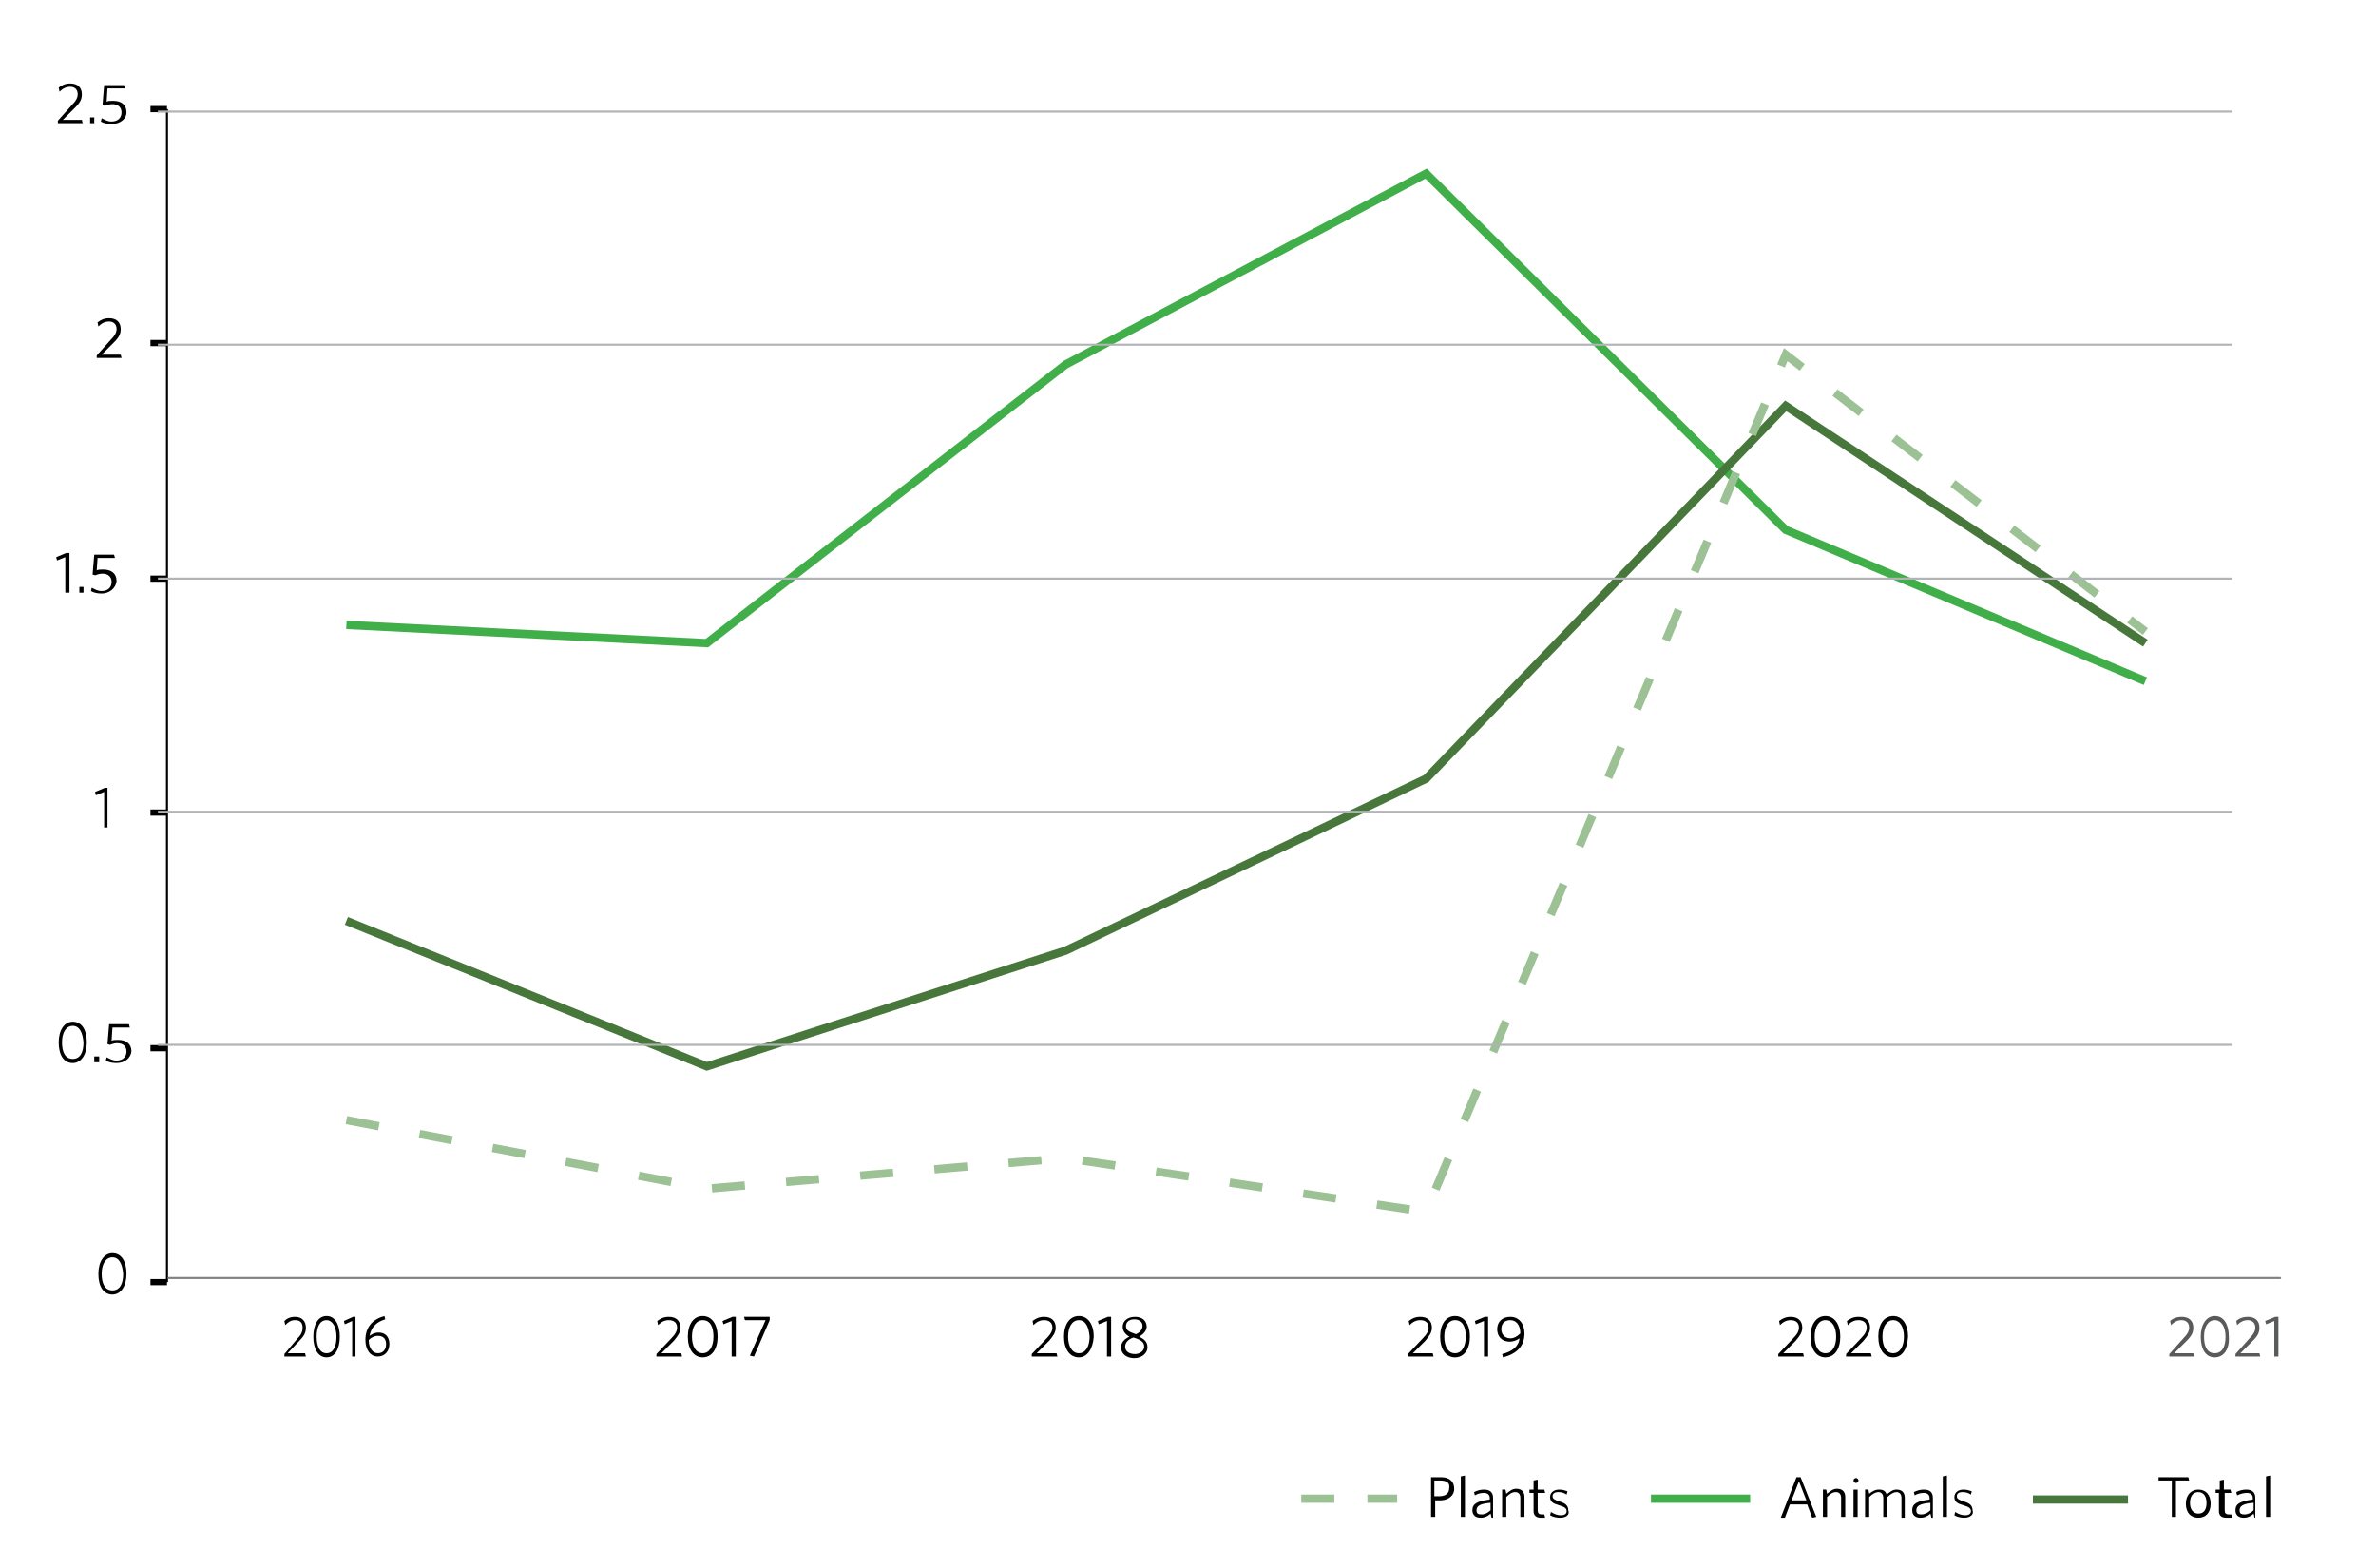 <?xml version="1.0" encoding="utf-8"?>
<!-- Generator: Adobe Illustrator 27.0.1, SVG Export Plug-In . SVG Version: 6.00 Build 0)  -->
<svg version="1.1" xmlns="http://www.w3.org/2000/svg" xmlns:xlink="http://www.w3.org/1999/xlink" x="0px" y="0px"
	 viewBox="0 0 287.4 189.7" style="enable-background:new 0 0 287.4 189.7;" xml:space="preserve">
<style type="text/css">
	.st0{display:none;}
	.st1{fill:#A4CF9A;}
	.st2{fill:#79BD6F;}
	.st3{fill:#40AE49;}
	.st4{fill:#51985D;}
	.st5{fill:#00B04F;}
	.st6{fill:#B0D9B0;}
	.st7{fill:#97AC93;}
	.st8{fill:#88C98E;}
	.st9{fill:url(#);}
	.st10{fill:#FFFFFF;stroke:#FFFFFF;stroke-width:1.25;stroke-linecap:round;stroke-miterlimit:10;stroke-dasharray:0.25,4;}
	.st11{fill:#FFFFFF;stroke:#000000;stroke-miterlimit:10;}
	.st12{fill:#FFFFFF;stroke:#FFFFFF;stroke-miterlimit:10;}
	.st13{fill:#FFFFFF;}
	.st14{fill:none;stroke:#FFFFFF;stroke-width:0.5;stroke-miterlimit:10;}
	.st15{fill:#00B04F;stroke:#FFFFFF;stroke-width:0.75;stroke-miterlimit:10;}
	.st16{fill:none;stroke:#000000;stroke-width:0.25;stroke-linejoin:round;stroke-miterlimit:10;}
	.st17{fill:none;stroke:#000000;stroke-width:0.75;stroke-linejoin:round;stroke-miterlimit:10;}
	.st18{fill:none;stroke:#40AE49;stroke-miterlimit:10;}
	.st19{fill:none;stroke:#48773C;stroke-miterlimit:10;}
	.st20{fill:none;stroke:#9BC194;stroke-miterlimit:10;stroke-dasharray:4,5;}
	.st21{fill:none;stroke:#B1B3B6;stroke-width:0.25;stroke-linejoin:round;stroke-miterlimit:10;}
	.st22{fill:#D0E5C9;}
	.st23{fill:#595A5A;}
	.st24{fill:#166734;}
	.st25{fill:#C7C8CA;}
	.st26{fill:#A6A5A5;}
	.st27{fill:none;stroke:#FFFFFF;stroke-miterlimit:10;}
	.st28{fill:none;stroke:#808285;stroke-width:0.25;stroke-linecap:round;stroke-linejoin:round;stroke-miterlimit:10;}
	.st29{fill:none;stroke:#9BC194;stroke-miterlimit:10;stroke-dasharray:4,4;}
	
		.st30{fill:none;stroke:#A6A5A5;stroke-width:0.75;stroke-linecap:square;stroke-linejoin:round;stroke-miterlimit:10;stroke-dasharray:66675,38100;}
	.st31{fill-rule:evenodd;clip-rule:evenodd;fill:#A6A5A5;}
	.st32{fill:#C5E0B4;}
	.st33{fill:#55823B;}
	.st34{fill:none;stroke:#000000;stroke-width:0.5;stroke-miterlimit:8;}
	.st35{fill-rule:evenodd;clip-rule:evenodd;fill:#7F7F7F;stroke:#000000;stroke-miterlimit:10;}
	.st36{fill:none;stroke:#DAD9D9;stroke-width:0.5;stroke-linejoin:round;stroke-miterlimit:10;}
	.st37{fill:none;stroke:#E1E2E1;stroke-width:0;stroke-linecap:round;stroke-linejoin:round;stroke-miterlimit:10;}
</style>
<g id="Template_notes">
</g>
<g id="Two-line_title">
</g>
<g id="Three-line_title" class="st0">
</g>
<g id="Figure_11">
</g>
<g id="Figure_10">
</g>
<g id="Figure_9">
</g>
<g id="Figure_8">
</g>
<g id="Figure_7">
</g>
<g id="Figure_6">
</g>
<g id="Figure_5">
</g>
<g id="Figure_4">
	<line class="st16" x1="20.2" y1="155.1" x2="20.2" y2="13.2"/>
	<line class="st17" x1="18.2" y1="155.1" x2="20.2" y2="155.1"/>
	<line class="st17" x1="18.2" y1="126.8" x2="20.2" y2="126.8"/>
	<line class="st17" x1="18.2" y1="98.3" x2="20.2" y2="98.3"/>
	<line class="st17" x1="18.2" y1="70" x2="20.2" y2="70"/>
	<line class="st17" x1="18.2" y1="41.5" x2="20.2" y2="41.5"/>
	<line class="st17" x1="18.2" y1="13.2" x2="20.2" y2="13.2"/>
	<polyline class="st18" points="41.9,75.6 85.5,77.8 128.9,44.1 172.5,21 216,64.1 259.5,82.4 	"/>
	<polyline class="st19" points="41.9,111.4 85.5,129 128.9,115 172.5,94.2 216,49.1 259.5,77.8 	"/>
	<g>
		<path d="M13.6,156.6c-1.1,0-1.7-1-1.7-2.5c0-1.5,0.7-2.5,1.7-2.5c1.1,0,1.7,1,1.7,2.5C15.3,155.6,14.6,156.6,13.6,156.6z
			 M13.6,152.1c-0.8,0-1.3,0.8-1.3,2c0,1.2,0.4,2,1.3,2s1.3-0.8,1.3-2C14.8,152.9,14.4,152.1,13.6,152.1z"/>
	</g>
	<g>
		<path d="M8.8,128.6c-1.1,0-1.7-1-1.7-2.5c0-1.5,0.7-2.5,1.7-2.5c1.1,0,1.7,1,1.7,2.5C10.5,127.6,9.8,128.6,8.8,128.6z M8.8,124.1
			c-0.8,0-1.3,0.8-1.3,2c0,1.2,0.4,2,1.3,2s1.3-0.8,1.3-2C10,124.9,9.6,124.1,8.8,124.1z"/>
		<path d="M11.4,128.5v-0.7H12v0.7H11.4z"/>
		<path d="M14.1,128.6c-0.5,0-1-0.1-1.3-0.3l0.1-0.4c0.4,0.2,0.7,0.4,1.2,0.4c0.7,0,1.2-0.4,1.2-1.1c0-0.6-0.4-1-1.1-1
			c-0.4,0-0.6,0.1-0.9,0.2l-0.3-0.1l0.2-2.4h2.4l0.1,0.4h-2.1l-0.1,1.6c0.2-0.1,0.4-0.1,0.8-0.1c1,0,1.6,0.5,1.6,1.4
			C15.8,128,15.1,128.6,14.1,128.6z"/>
	</g>
	<g>
		<path d="M12.6,100.1v-4.3l-1,0.4l-0.1-0.4l1.2-0.5H13v4.8H12.6z"/>
	</g>
	<g>
		<path d="M7.9,71.7v-4.3l-1,0.4l-0.1-0.4L8,66.9h0.4v4.8H7.9z"/>
		<path d="M9.6,71.7V71h0.5v0.7H9.6z"/>
		<path d="M12.3,71.8c-0.5,0-1-0.1-1.3-0.3l0.1-0.4c0.4,0.2,0.7,0.4,1.2,0.4c0.7,0,1.2-0.4,1.2-1.1c0-0.6-0.4-1-1.1-1
			c-0.4,0-0.6,0.1-0.9,0.2l-0.3-0.1l0.2-2.4h2.4l0.1,0.4h-2.1L11.7,69c0.2-0.1,0.4-0.1,0.8-0.1c1,0,1.6,0.5,1.6,1.4
			C14,71.2,13.2,71.8,12.3,71.8z"/>
	</g>
	<g>
		<path d="M11.7,43.3V43l1.7-1.9c0.5-0.5,0.7-0.9,0.7-1.3c0-0.6-0.4-0.9-0.9-0.9c-0.5,0-0.9,0.2-1.3,0.6L11.8,39
			c0.4-0.3,0.8-0.5,1.4-0.5c0.9,0,1.4,0.5,1.4,1.3c0,0.6-0.2,1-0.8,1.6l-1.5,1.5h2.3l0.1,0.4H11.7z"/>
	</g>
	<g>
		<path d="M7,14.9v-0.3l1.7-1.9c0.5-0.5,0.7-0.9,0.7-1.3c0-0.6-0.4-0.9-0.9-0.9c-0.5,0-0.9,0.2-1.3,0.6l-0.1-0.5
			c0.4-0.3,0.8-0.5,1.4-0.5c0.9,0,1.4,0.5,1.4,1.3c0,0.6-0.2,1-0.8,1.6l-1.5,1.5h2.3l0.1,0.4H7z"/>
		<path d="M10.9,14.9v-0.7h0.5v0.7H10.9z"/>
		<path d="M13.5,15c-0.5,0-1-0.1-1.3-0.3l0.1-0.4c0.4,0.2,0.7,0.4,1.2,0.4c0.7,0,1.2-0.4,1.2-1.1c0-0.6-0.4-1-1.1-1
			c-0.4,0-0.6,0.1-0.9,0.2l-0.3-0.1l0.2-2.4H15l0.1,0.4H13l-0.1,1.6c0.2-0.1,0.4-0.1,0.8-0.1c1,0,1.6,0.5,1.6,1.4
			C15.3,14.4,14.5,15,13.5,15z"/>
	</g>
	<polyline class="st20" points="41.9,135.5 85.5,143.8 128.9,140.1 172.5,146.6 216,42.9 259.5,76.4 	"/>
</g>
<g id="Figure_3">
</g>
<g id="Figure_2">
	<line class="st21" x1="19.1" y1="126.4" x2="270" y2="126.4"/>
	<line class="st21" x1="19.1" y1="98.2" x2="270" y2="98.2"/>
	<line class="st21" x1="19.1" y1="70" x2="270" y2="70"/>
	<line class="st21" x1="19.1" y1="41.7" x2="270" y2="41.7"/>
	<line class="st21" x1="19.1" y1="13.5" x2="270" y2="13.5"/>
	<g>
		<path d="M34.4,164.1v-0.3l1.6-1.9c0.5-0.5,0.6-0.9,0.6-1.3c0-0.6-0.3-0.9-0.9-0.9c-0.5,0-0.8,0.2-1.2,0.6l-0.1-0.5
			c0.3-0.3,0.7-0.5,1.3-0.5c0.8,0,1.3,0.5,1.3,1.3c0,0.6-0.2,1-0.8,1.6l-1.4,1.5h2.1l0.1,0.4H34.4z"/>
		<path d="M39.5,164.2c-1,0-1.6-1-1.6-2.5c0-1.5,0.6-2.5,1.6-2.5c1,0,1.6,1,1.6,2.5C41.1,163.2,40.5,164.2,39.5,164.2z M39.5,159.7
			c-0.8,0-1.2,0.8-1.2,2c0,1.2,0.4,2,1.2,2s1.2-0.8,1.2-2C40.7,160.5,40.2,159.7,39.5,159.7z"/>
		<path d="M42.6,164.1v-4.3l-0.9,0.4l-0.1-0.4l1.1-0.5h0.3v4.8H42.6z"/>
		<path d="M45.8,161.2c0.8,0,1.3,0.5,1.3,1.4c0,0.9-0.6,1.5-1.4,1.5c-0.9,0-1.5-0.8-1.5-2c0-1.6,0.9-2.5,2.3-2.9l0.1,0.4
			c-1,0.3-1.7,0.9-1.9,2C45,161.4,45.3,161.2,45.8,161.2z M44.6,162.1c0,1,0.5,1.6,1.1,1.6c0.6,0,1-0.4,1-1.1c0-0.6-0.3-1-1-1
			C45.3,161.6,44.9,161.8,44.6,162.1L44.6,162.1z"/>
	</g>
	<g>
		<path d="M79.4,164.1v-0.3l1.8-1.9c0.5-0.5,0.7-0.9,0.7-1.3c0-0.6-0.4-0.9-1-0.9c-0.5,0-0.9,0.2-1.3,0.6l-0.1-0.5
			c0.4-0.3,0.8-0.5,1.4-0.5c0.9,0,1.4,0.5,1.4,1.3c0,0.6-0.3,1-0.8,1.6l-1.5,1.5h2.4l0.1,0.4H79.4z"/>
		<path d="M85,164.2c-1.1,0-1.8-1-1.8-2.5c0-1.5,0.7-2.5,1.8-2.5c1.1,0,1.8,1,1.8,2.5C86.8,163.2,86.1,164.2,85,164.2z M85,159.7
			c-0.8,0-1.3,0.8-1.3,2c0,1.2,0.5,2,1.3,2c0.8,0,1.3-0.8,1.3-2C86.3,160.5,85.9,159.7,85,159.7z"/>
		<path d="M88.5,164.1v-4.3l-1,0.4l-0.1-0.4l1.2-0.5H89v4.8H88.5z"/>
		<path d="M91.2,164.1l-0.5-0.1l1.9-4.3h-2.5l-0.1-0.4h3.1v0.4L91.2,164.1z"/>
	</g>
	<g>
		<path d="M124.8,164.1v-0.3l1.8-1.9c0.5-0.5,0.7-0.9,0.7-1.3c0-0.6-0.4-0.9-1-0.9c-0.5,0-0.9,0.2-1.3,0.6l-0.1-0.5
			c0.4-0.3,0.8-0.5,1.4-0.5c0.9,0,1.4,0.5,1.4,1.3c0,0.6-0.3,1-0.8,1.6l-1.5,1.5h2.4l0.1,0.4H124.8z"/>
		<path d="M130.5,164.2c-1.1,0-1.8-1-1.8-2.5c0-1.5,0.7-2.5,1.8-2.5c1.1,0,1.8,1,1.8,2.5C132.2,163.2,131.5,164.2,130.5,164.2z
			 M130.5,159.7c-0.8,0-1.3,0.8-1.3,2c0,1.2,0.5,2,1.3,2s1.3-0.8,1.3-2C131.7,160.5,131.3,159.7,130.5,159.7z"/>
		<path d="M133.9,164.1v-4.3l-1,0.4l-0.1-0.4l1.2-0.5h0.4v4.8H133.9z"/>
		<path d="M135.8,160.5c0-0.7,0.6-1.2,1.5-1.2c0.9,0,1.4,0.5,1.4,1.2c0,0.5-0.4,0.9-0.9,1.2c0.6,0.3,1,0.6,1,1.3
			c0,0.7-0.7,1.3-1.6,1.3c-1,0-1.6-0.6-1.6-1.3c0-0.6,0.4-1,1-1.3C136.1,161.4,135.8,161,135.8,160.5z M136.1,162.9
			c0,0.6,0.5,0.9,1.2,0.9c0.6,0,1.1-0.4,1.1-0.9c0-0.5-0.3-0.8-1.3-1.1C136.5,162,136.1,162.4,136.1,162.9z M138.2,160.4
			c0-0.5-0.4-0.8-1-0.8c-0.7,0-1,0.4-1,0.8c0,0.5,0.3,0.7,1.2,1C137.9,161.2,138.2,160.8,138.2,160.4z"/>
	</g>
	<g>
		<path d="M170.3,164.1v-0.3l1.8-1.9c0.5-0.5,0.7-0.9,0.7-1.3c0-0.6-0.4-0.9-1-0.9c-0.5,0-0.9,0.2-1.3,0.6l-0.1-0.5
			c0.4-0.3,0.8-0.5,1.4-0.5c0.9,0,1.4,0.5,1.4,1.3c0,0.6-0.3,1-0.8,1.6l-1.5,1.5h2.4l0.1,0.4H170.3z"/>
		<path d="M176,164.2c-1.1,0-1.8-1-1.8-2.5c0-1.5,0.7-2.5,1.8-2.5c1.1,0,1.8,1,1.8,2.5C177.8,163.2,177.1,164.2,176,164.2z
			 M176,159.7c-0.8,0-1.3,0.8-1.3,2c0,1.2,0.5,2,1.3,2s1.3-0.8,1.3-2C177.3,160.5,176.9,159.7,176,159.7z"/>
		<path d="M179.5,164.1v-4.3l-1,0.4l-0.1-0.4l1.2-0.5h0.4v4.8H179.5z"/>
		<path d="M182.6,162.3c-0.9,0-1.5-0.6-1.5-1.5c0-0.9,0.6-1.5,1.6-1.5c1,0,1.7,0.8,1.7,2c0,1.6-1,2.5-2.6,2.9l-0.1-0.4
			c1.2-0.3,2-0.9,2.1-1.9C183.5,162.1,183.1,162.3,182.6,162.3z M183.9,161.3c0-1-0.5-1.6-1.2-1.6c-0.7,0-1.1,0.4-1.1,1.1
			c0,0.6,0.4,1.1,1.1,1.1C183.1,161.9,183.5,161.7,183.9,161.3C183.9,161.4,183.9,161.3,183.9,161.3z"/>
	</g>
	<g>
		<path d="M215.1,164.1v-0.3l1.8-1.9c0.5-0.5,0.7-0.9,0.7-1.3c0-0.6-0.4-0.9-1-0.9c-0.5,0-0.9,0.2-1.3,0.6l-0.1-0.5
			c0.4-0.3,0.8-0.5,1.4-0.5c0.9,0,1.4,0.5,1.4,1.3c0,0.6-0.3,1-0.8,1.6l-1.5,1.5h2.4l0.1,0.4H215.1z"/>
		<path d="M220.8,164.2c-1.1,0-1.8-1-1.8-2.5c0-1.5,0.7-2.5,1.8-2.5c1.1,0,1.8,1,1.8,2.5C222.6,163.2,221.9,164.2,220.8,164.2z
			 M220.8,159.7c-0.8,0-1.3,0.8-1.3,2c0,1.2,0.5,2,1.3,2s1.3-0.8,1.3-2C222.1,160.5,221.6,159.7,220.8,159.7z"/>
		<path d="M223.3,164.1v-0.3l1.8-1.9c0.5-0.5,0.7-0.9,0.7-1.3c0-0.6-0.4-0.9-1-0.9c-0.5,0-0.9,0.2-1.3,0.6l-0.1-0.5
			c0.4-0.3,0.8-0.5,1.4-0.5c0.9,0,1.4,0.5,1.4,1.3c0,0.6-0.3,1-0.8,1.6l-1.5,1.5h2.4l0.1,0.4H223.3z"/>
		<path d="M229,164.2c-1.1,0-1.8-1-1.8-2.5c0-1.5,0.7-2.5,1.8-2.5c1.1,0,1.8,1,1.8,2.5C230.7,163.2,230.1,164.2,229,164.2z
			 M229,159.7c-0.8,0-1.3,0.8-1.3,2c0,1.2,0.5,2,1.3,2s1.3-0.8,1.3-2C230.3,160.5,229.8,159.7,229,159.7z"/>
	</g>
	<g>
		<path class="st23" d="M262.4,164.1v-0.3l1.7-1.9c0.5-0.5,0.7-0.9,0.7-1.3c0-0.6-0.4-0.9-0.9-0.9c-0.5,0-0.9,0.2-1.3,0.6l-0.1-0.5
			c0.3-0.3,0.8-0.5,1.4-0.5c0.9,0,1.4,0.5,1.4,1.3c0,0.6-0.2,1-0.8,1.6l-1.5,1.5h2.3l0.1,0.4H262.4z"/>
		<path class="st23" d="M267.9,164.2c-1.1,0-1.7-1-1.7-2.5c0-1.5,0.7-2.5,1.7-2.5c1.1,0,1.7,1,1.7,2.5
			C269.7,163.2,269,164.2,267.9,164.2z M267.9,159.7c-0.8,0-1.3,0.8-1.3,2c0,1.2,0.4,2,1.3,2s1.3-0.8,1.3-2
			C269.2,160.5,268.7,159.7,267.9,159.7z"/>
		<path class="st23" d="M270.4,164.1v-0.3l1.7-1.9c0.5-0.5,0.7-0.9,0.7-1.3c0-0.6-0.4-0.9-0.9-0.9c-0.5,0-0.9,0.2-1.3,0.6l-0.1-0.5
			c0.3-0.3,0.8-0.5,1.4-0.5c0.9,0,1.4,0.5,1.4,1.3c0,0.6-0.2,1-0.8,1.6l-1.5,1.5h2.3l0.1,0.4H270.4z"/>
		<path class="st23" d="M275.1,164.1v-4.3l-1,0.4l-0.1-0.4l1.2-0.5h0.4v4.8H275.1z"/>
	</g>
	<line class="st28" x1="20.4" y1="154.6" x2="275.8" y2="154.6"/>
	<g>
		<line class="st29" x1="157.4" y1="181.3" x2="169" y2="181.3"/>
		<g>
			<path d="M174.2,181.5h-0.6v2h-0.5v-4.8h1.2c1,0,1.6,0.5,1.6,1.4C175.9,181,175.1,181.5,174.2,181.5z M174.2,179.1h-0.7v1.9h0.6
				c0.7,0,1.2-0.3,1.2-1C175.4,179.4,175,179.1,174.2,179.1z"/>
			<path d="M176.7,183.5v-4.9l0.5-0.1v5H176.7z"/>
			<path d="M180.4,183.5l-0.1-0.4c-0.3,0.3-0.7,0.5-1.2,0.5c-0.6,0-1-0.3-1-0.9c0-0.8,0.6-1.1,2.1-1.3v-0.2c0-0.4-0.3-0.6-0.7-0.6
				c-0.4,0-0.8,0.1-1.1,0.3l-0.1-0.4c0.4-0.2,0.8-0.3,1.2-0.3c0.7,0,1.1,0.3,1.1,1v2.4H180.4z M180.3,181.8
				c-1.3,0.1-1.7,0.4-1.7,0.9c0,0.4,0.2,0.5,0.6,0.5c0.4,0,0.8-0.2,1.1-0.5V181.8z"/>
			<path d="M183.9,183.5v-2.3c0-0.4-0.2-0.7-0.6-0.7c-0.4,0-0.7,0.2-1.1,0.6v2.4h-0.5v-3.3h0.4l0.1,0.5c0.4-0.3,0.7-0.6,1.2-0.6
				c0.7,0,1,0.4,1,1v2.4H183.9z"/>
			<path d="M186.4,183.6c-0.5,0-0.9-0.2-0.9-0.8v-2.2h-0.5v-0.4h0.5v-1.1l0.5-0.1v1.2h0.8l0.1,0.4H186v2.1c0,0.3,0.1,0.5,0.5,0.5
				c0.1,0,0.2,0,0.3,0l0.1,0.4C186.8,183.6,186.6,183.6,186.4,183.6z"/>
			<path d="M188.7,183.6c-0.4,0-0.9-0.1-1.2-0.3l0.1-0.4c0.3,0.2,0.7,0.4,1.2,0.4c0.5,0,0.7-0.2,0.7-0.5c0-0.3-0.2-0.5-0.9-0.7
				c-0.7-0.2-1.1-0.4-1.1-1c0-0.5,0.4-0.9,1.1-0.9c0.4,0,0.7,0.1,1,0.2l-0.1,0.4c-0.3-0.2-0.6-0.3-1-0.3c-0.5,0-0.7,0.2-0.7,0.5
				c0,0.3,0.2,0.4,0.7,0.6c0.8,0.2,1.2,0.5,1.2,1.1C189.9,183.2,189.5,183.6,188.7,183.6z"/>
		</g>
	</g>
	<g>
		<line class="st18" x1="199.7" y1="181.3" x2="211.7" y2="181.3"/>
		<g>
			<path d="M219.2,183.6l-0.6-1.6h-2.1l-0.6,1.6h-0.5l1.9-4.9h0.5l1.9,4.8L219.2,183.6z M217.6,179.2l-0.9,2.3h1.8L217.6,179.2z"/>
			<path d="M222.7,183.5v-2.3c0-0.4-0.2-0.7-0.6-0.7c-0.4,0-0.7,0.2-1.1,0.6v2.4h-0.5v-3.3h0.4l0.1,0.5c0.4-0.3,0.7-0.6,1.2-0.6
				c0.7,0,1,0.4,1,1v2.4H222.7z"/>
			<path d="M224.5,179.4c-0.2,0-0.3-0.2-0.3-0.3c0-0.2,0.2-0.3,0.3-0.3c0.2,0,0.3,0.2,0.3,0.3C224.8,179.3,224.6,179.4,224.5,179.4z
				 M224.2,183.5v-3.3h0.5v3.3H224.2z"/>
			<path d="M230,183.5v-2.3c0-0.4-0.2-0.7-0.6-0.7c-0.3,0-0.7,0.2-1.1,0.6v2.4h-0.5v-2.3c0-0.4-0.2-0.7-0.6-0.7
				c-0.3,0-0.7,0.2-1.1,0.6v2.4h-0.5v-3.3h0.4l0.1,0.5c0.4-0.3,0.7-0.5,1.2-0.5c0.5,0,0.8,0.2,0.9,0.6c0.4-0.3,0.7-0.6,1.2-0.6
				c0.7,0,1,0.4,1,1v2.4H230z"/>
			<path d="M233.6,183.5l-0.1-0.4c-0.3,0.3-0.7,0.5-1.2,0.5c-0.6,0-1-0.3-1-0.9c0-0.8,0.6-1.1,2.1-1.3v-0.2c0-0.4-0.3-0.6-0.7-0.6
				c-0.4,0-0.8,0.1-1.1,0.3l-0.1-0.4c0.4-0.2,0.8-0.3,1.2-0.3c0.7,0,1.1,0.3,1.1,1v2.4H233.6z M233.5,181.8
				c-1.3,0.1-1.7,0.4-1.7,0.9c0,0.4,0.2,0.5,0.6,0.5c0.4,0,0.8-0.2,1.1-0.5V181.8z"/>
			<path d="M235,183.5v-4.9l0.5-0.1v5H235z"/>
			<path d="M237.6,183.6c-0.4,0-0.9-0.1-1.2-0.3l0.1-0.4c0.3,0.2,0.7,0.4,1.2,0.4c0.5,0,0.7-0.2,0.7-0.5c0-0.3-0.2-0.5-0.9-0.7
				c-0.7-0.2-1.1-0.4-1.1-1c0-0.5,0.4-0.9,1.1-0.9c0.4,0,0.7,0.1,1,0.2l-0.1,0.4c-0.3-0.2-0.6-0.3-1-0.3c-0.5,0-0.7,0.2-0.7,0.5
				c0,0.3,0.2,0.4,0.7,0.6c0.8,0.2,1.2,0.5,1.2,1.1C238.8,183.2,238.3,183.6,237.6,183.6z"/>
		</g>
	</g>
	<g>
		<g>
			<path d="M263.2,179.1v4.4h-0.5v-4.4h-1.6v-0.4h3.6l0.1,0.4H263.2z"/>
			<path d="M265.9,183.6c-0.9,0-1.5-0.6-1.5-1.7c0-1.1,0.7-1.7,1.5-1.7c0.9,0,1.5,0.6,1.5,1.7C267.4,183,266.8,183.6,265.9,183.6z
				 M265.9,180.5c-0.7,0-1,0.6-1,1.3c0,0.8,0.4,1.3,1,1.3c0.7,0,1-0.5,1-1.3C266.9,181.1,266.6,180.5,265.9,180.5z"/>
			<path d="M269.3,183.6c-0.5,0-0.9-0.2-0.9-0.8v-2.2H268v-0.4h0.5v-1.1l0.5-0.1v1.2h0.8l0.1,0.4h-0.8v2.1c0,0.3,0.1,0.5,0.5,0.5
				c0.1,0,0.2,0,0.3,0l0.1,0.4C269.7,183.6,269.5,183.6,269.3,183.6z"/>
			<path d="M272.7,183.5l-0.1-0.4c-0.3,0.3-0.7,0.5-1.2,0.5c-0.6,0-1-0.3-1-0.9c0-0.8,0.6-1.1,2.1-1.3v-0.2c0-0.4-0.3-0.6-0.7-0.6
				c-0.4,0-0.8,0.1-1.2,0.3l-0.1-0.4c0.4-0.2,0.8-0.3,1.2-0.3c0.7,0,1.1,0.3,1.1,1v2.4H272.7z M272.6,181.8
				c-1.3,0.1-1.7,0.4-1.7,0.9c0,0.4,0.2,0.5,0.6,0.5c0.4,0,0.8-0.2,1.1-0.5V181.8z"/>
			<path d="M274.1,183.5v-4.9l0.5-0.1v5H274.1z"/>
		</g>
		<line class="st19" x1="245.9" y1="181.4" x2="257.4" y2="181.4"/>
	</g>
</g>
<g id="Figure_1">
</g>
</svg>
